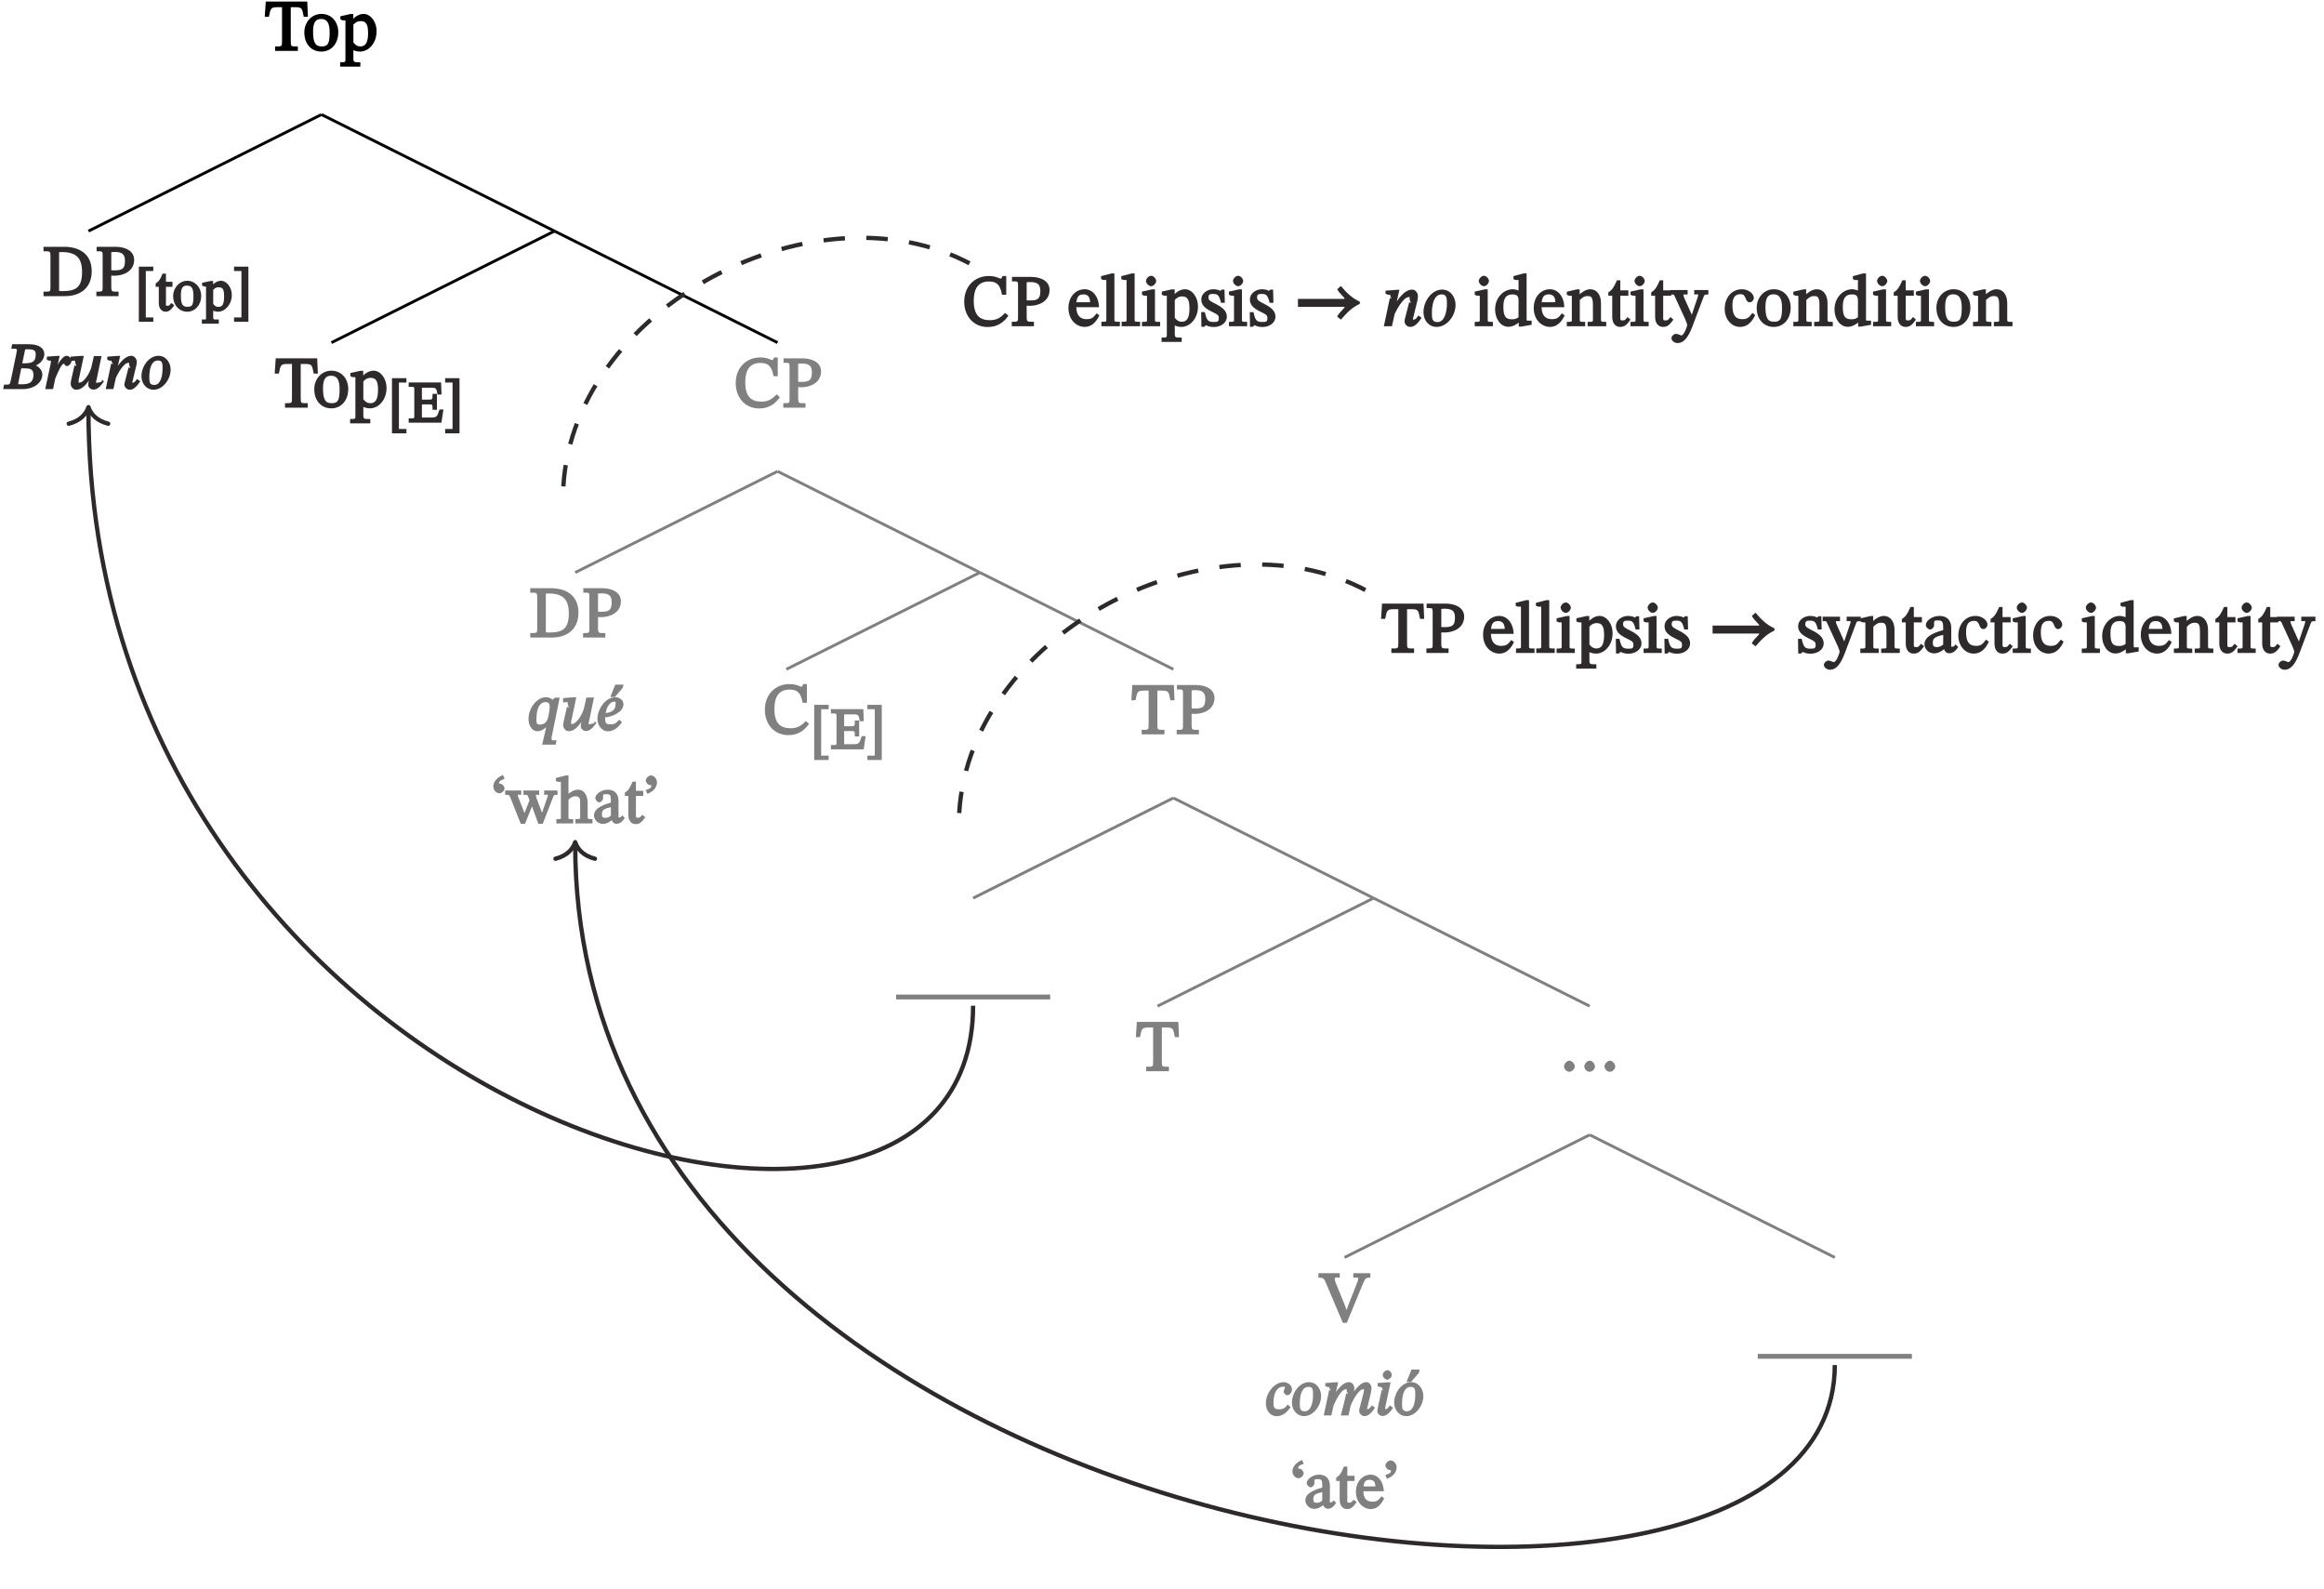 <?xml version="1.0" encoding="UTF-8"?>
<svg xmlns="http://www.w3.org/2000/svg" xmlns:xlink="http://www.w3.org/1999/xlink" width="323.895pt" height="221.39pt" viewBox="0 0 323.895 221.39" version="1.1">
<defs>
<g>
<symbol overflow="visible" id="glyph0-0">
<path style="stroke:none;" d="M 6.078 1.531 L 6.078 -8.156 L -0.047 -8.156 L -0.047 1.688 L 6.078 1.688 Z M 0.609 -7.312 L 5.266 -7.312 L 5.266 0.828 L 0.75 0.828 L 0.75 -7.312 Z M 3.328 -1.859 L 3.328 -2.016 C 3.328 -3.094 4.938 -3.875 4.938 -5.344 C 4.938 -6.375 3.922 -7 2.953 -7 C 1.938 -7 1.109 -6.266 1.109 -5.453 C 1.109 -4.984 1.453 -4.594 1.766 -4.594 C 2 -4.594 2.359 -4.891 2.359 -5.188 C 2.359 -5.578 2.141 -5.578 2.141 -5.906 C 2.141 -6.219 2.266 -6.297 2.859 -6.297 C 3.5 -6.297 3.75 -6.094 3.75 -5.312 C 3.75 -3.781 2.641 -3.406 2.641 -2.109 L 2.641 -1.688 L 3.328 -1.688 Z M 3 0.078 C 3.359 0.078 3.703 -0.312 3.703 -0.641 C 3.703 -0.953 3.359 -1.391 3.016 -1.391 C 2.641 -1.391 2.266 -0.953 2.266 -0.641 C 2.266 -0.312 2.609 0.078 3 0.078 Z M 3 0.078 "/>
</symbol>
<symbol overflow="visible" id="glyph0-1">
<path style="stroke:none;" d="M 4.594 -0.156 L 4.594 -0.625 C 3.594 -0.625 3.609 -0.562 3.609 -1.469 L 3.609 -6.094 L 4.094 -6.094 C 5.203 -6.094 5.172 -6 5.422 -4.75 L 6 -4.75 L 5.906 -6.875 L 0.125 -6.875 L -0.016 -4.75 L 0.562 -4.75 C 0.812 -6 0.812 -6.094 1.906 -6.094 L 2.391 -6.094 L 2.391 -1.469 C 2.391 -0.562 2.406 -0.625 1.422 -0.625 L 1.422 0 L 4.594 0 Z M 4.594 -0.156 "/>
</symbol>
<symbol overflow="visible" id="glyph0-2">
<path style="stroke:none;" d="M 2.578 0.094 C 3.875 0.094 4.922 -0.938 4.922 -2.609 C 4.922 -4.094 3.938 -5.156 2.578 -5.156 C 1.219 -5.156 0.188 -4.016 0.188 -2.578 C 0.188 -0.953 1.172 0.094 2.578 0.094 Z M 2.609 -0.625 C 1.75 -0.625 1.406 -1.109 1.406 -2.703 C 1.406 -3.984 1.781 -4.453 2.531 -4.453 C 3.422 -4.453 3.719 -3.781 3.719 -2.562 C 3.719 -0.938 3.422 -0.625 2.609 -0.625 Z M 2.609 -0.625 "/>
</symbol>
<symbol overflow="visible" id="glyph0-3">
<path style="stroke:none;" d="M 2.875 2.031 L 2.875 1.578 C 1.969 1.578 1.906 1.609 1.906 0.969 L 1.906 -0.172 L 1.781 -0.172 C 2 -0.031 2.438 0.094 2.828 0.094 C 4.016 0.094 5.141 -1.062 5.141 -2.766 C 5.141 -4.062 4.312 -5.156 3.328 -5.156 C 2.734 -5.156 2.156 -4.812 1.719 -4.297 L 1.891 -4.297 L 1.891 -5.141 L 1.5 -5.141 L 0.094 -4.828 L 0.094 -4.391 L 0.344 -4.281 C 0.344 -4.281 0.438 -4.25 0.562 -4.25 C 0.891 -4.25 0.797 -4.281 0.797 -3.906 L 0.797 1.031 C 0.797 1.578 0.844 1.578 0.062 1.578 L 0.062 2.188 L 2.875 2.188 Z M 2.875 -0.625 C 2.312 -0.625 2.062 -1.016 1.906 -1.172 L 1.906 -3.656 C 2.062 -3.844 2.391 -4.156 2.922 -4.156 C 3.656 -4.156 3.953 -3.734 3.953 -2.484 C 3.953 -1.094 3.562 -0.625 2.875 -0.625 Z M 2.875 -0.625 "/>
</symbol>
<symbol overflow="visible" id="glyph0-4">
<path style="stroke:none;" d="M 3.203 0 C 5.359 0 6.922 -1.172 6.922 -3.469 C 6.922 -5.906 5.156 -6.875 3.094 -6.875 L 0.203 -6.875 L 0.203 -6.25 C 1.094 -6.25 1.172 -6.297 1.172 -5.578 L 1.172 -1.391 C 1.172 -0.594 1.219 -0.625 0.203 -0.625 L 0.203 0 Z M 2.828 -0.703 C 2.625 -0.703 2.438 -0.719 2.375 -0.734 L 2.375 -6.125 C 2.438 -6.141 2.578 -6.141 2.734 -6.141 C 4.797 -6.141 5.578 -5.281 5.578 -3.375 C 5.578 -1.141 4.641 -0.703 2.828 -0.703 Z M 2.828 -0.703 "/>
</symbol>
<symbol overflow="visible" id="glyph0-5">
<path style="stroke:none;" d="M 3.391 -0.156 L 3.391 -0.625 C 2.438 -0.625 2.375 -0.562 2.375 -1.391 L 2.375 -2.859 C 2.359 -2.875 2.609 -2.844 2.812 -2.844 C 4.109 -2.844 5.562 -3.5 5.562 -5.047 C 5.562 -6.375 4.234 -6.875 2.953 -6.875 L 0.328 -6.875 L 0.328 -6.25 C 1.109 -6.25 1.172 -6.297 1.172 -5.719 L 1.172 -1.422 C 1.172 -0.594 1.219 -0.625 0.297 -0.625 L 0.297 0 L 3.391 0 Z M 2.781 -3.594 C 2.578 -3.594 2.359 -3.609 2.375 -3.609 L 2.375 -6.125 C 2.453 -6.141 2.641 -6.156 2.844 -6.156 C 3.922 -6.156 4.281 -5.812 4.281 -4.922 C 4.281 -3.766 3.859 -3.594 2.781 -3.594 Z M 2.781 -3.594 "/>
</symbol>
<symbol overflow="visible" id="glyph0-6">
<path style="stroke:none;" d="M 3.625 0.109 C 4.938 0.109 5.859 -0.516 6.5 -1.469 L 6.047 -1.859 C 5.391 -1.156 4.828 -0.844 3.922 -0.844 C 2.516 -0.844 1.672 -1.531 1.672 -3.531 C 1.672 -5.297 2.344 -6.234 3.781 -6.234 C 4.812 -6.234 5.359 -5.859 5.609 -4.391 L 6.203 -4.391 L 6.203 -7 L 5.688 -7 C 5.547 -6.75 5.594 -6.641 5.438 -6.641 C 5.188 -6.641 4.812 -7 3.766 -7 C 1.859 -7 0.344 -5.609 0.344 -3.422 C 0.344 -1.484 1.578 0.109 3.625 0.109 Z M 3.625 0.109 "/>
</symbol>
<symbol overflow="visible" id="glyph0-7">
<path style="stroke:none;" d="M 1.578 0.078 C 1.984 0.078 2.344 -0.344 2.344 -0.656 C 2.344 -1 1.984 -1.469 1.594 -1.469 C 1.219 -1.469 0.844 -1 0.844 -0.672 C 0.844 -0.328 1.188 0.078 1.578 0.078 Z M 4.406 0.078 C 4.812 0.078 5.156 -0.344 5.156 -0.656 C 5.156 -1 4.812 -1.469 4.422 -1.469 C 4.047 -1.469 3.672 -1 3.672 -0.672 C 3.672 -0.328 4 0.078 4.406 0.078 Z M 7.234 0.078 C 7.625 0.078 7.984 -0.344 7.984 -0.656 C 7.984 -1 7.625 -1.469 7.234 -1.469 C 6.875 -1.469 6.484 -1 6.484 -0.672 C 6.484 -0.328 6.828 0.078 7.234 0.078 Z M 7.234 0.078 "/>
</symbol>
<symbol overflow="visible" id="glyph0-8">
<path style="stroke:none;" d="M 3.766 -0.109 L 5.828 -5.109 C 6.297 -6.234 6.297 -6.25 6.984 -6.25 L 6.984 -6.875 L 4.609 -6.875 L 4.609 -6.25 C 5.219 -6.25 5.281 -6.344 5.281 -6.078 C 5.281 -5.891 5.219 -5.734 5.156 -5.578 L 3.906 -2.406 L 3.625 -1.578 L 3.734 -1.578 L 3.406 -2.469 L 2.203 -5.422 C 2.078 -5.719 2.031 -5.906 2.031 -6.031 C 2.031 -6.406 2.312 -6.25 2.719 -6.25 L 2.719 -6.875 L -0.25 -6.875 L -0.25 -6.25 C 0.438 -6.25 0.516 -6.172 0.797 -5.5 L 3.156 0.047 L 3.703 0.047 Z M 3.766 -0.109 "/>
</symbol>
<symbol overflow="visible" id="glyph0-9">
<path style="stroke:none;" d="M 2.469 0.094 C 3.484 0.094 4.109 -0.688 4.5 -1.516 L 4.109 -1.797 C 3.703 -1.281 3.516 -0.984 2.703 -0.984 C 1.891 -0.984 1.297 -1.453 1.281 -2.656 L 4.453 -2.656 C 4.391 -4.203 3.531 -5.156 2.438 -5.156 C 1.281 -5.156 0.188 -4.203 0.188 -2.531 C 0.188 -0.922 1.266 0.094 2.469 0.094 Z M 1.281 -3.188 C 1.359 -4.094 1.594 -4.438 2.297 -4.438 C 3 -4.438 3.188 -3.922 3.203 -3.344 L 1.312 -3.344 Z M 1.281 -3.188 "/>
</symbol>
<symbol overflow="visible" id="glyph0-10">
<path style="stroke:none;" d="M 2.734 -0.156 L 2.734 -0.625 C 1.875 -0.625 1.969 -0.594 1.969 -1.172 L 1.969 -7.359 L 1.578 -7.359 L 0.109 -6.984 L 0.109 -6.578 L 0.359 -6.469 C 0.359 -6.469 0.406 -6.438 0.578 -6.438 C 0.828 -6.438 0.844 -6.578 0.844 -6.172 L 0.844 -1.172 C 0.844 -0.609 0.953 -0.625 0.156 -0.625 L 0.156 0 L 2.734 0 Z M 2.734 -0.156 "/>
</symbol>
<symbol overflow="visible" id="glyph0-11">
<path style="stroke:none;" d="M 2.703 -0.156 L 2.703 -0.609 C 1.891 -0.609 1.984 -0.594 1.984 -1.172 L 1.984 -5.141 L 1.578 -5.141 L 0.172 -4.828 L 0.172 -4.391 L 0.422 -4.281 C 0.422 -4.281 0.438 -4.25 0.578 -4.25 C 0.875 -4.25 0.875 -4.375 0.875 -3.953 L 0.875 -1.172 C 0.875 -0.594 0.984 -0.609 0.172 -0.609 L 0.172 0 L 2.703 0 Z M 1.453 -5.578 C 1.797 -5.578 2.156 -6 2.156 -6.312 C 2.156 -6.609 1.797 -7.031 1.453 -7.031 C 1.094 -7.031 0.734 -6.609 0.734 -6.312 C 0.734 -6 1.109 -5.578 1.453 -5.578 Z M 1.453 -5.578 "/>
</symbol>
<symbol overflow="visible" id="glyph0-12">
<path style="stroke:none;" d="M 0.422 0.078 L 0.672 0.078 L 0.891 -0.156 L 0.859 -0.156 C 1.109 -0.047 1.422 0.109 2 0.109 C 2.891 0.109 3.812 -0.406 3.812 -1.344 C 3.812 -2.078 3.281 -2.578 2.375 -3.047 C 1.531 -3.484 1.25 -3.609 1.25 -4 C 1.25 -4.453 1.453 -4.5 1.906 -4.5 C 2.516 -4.5 2.734 -4.359 3 -3.266 L 3.531 -3.266 L 3.484 -5.109 L 3.078 -5.109 L 2.906 -4.906 L 2.969 -4.906 C 2.719 -5.031 2.422 -5.156 1.922 -5.156 C 1.062 -5.156 0.25 -4.562 0.25 -3.734 C 0.25 -3 0.703 -2.547 1.562 -2.109 C 2.641 -1.578 2.688 -1.547 2.688 -1.078 C 2.688 -0.609 2.469 -0.594 1.969 -0.594 C 1.234 -0.594 1 -0.766 0.75 -1.969 L 0.234 -1.969 L 0.266 0.078 Z M 0.422 0.078 "/>
</symbol>
<symbol overflow="visible" id="glyph0-13">
<path style="stroke:none;" d="M 2.031 0.078 C 2.688 0.078 3.297 -0.344 3.625 -0.641 L 3.469 -0.641 L 3.469 0.047 L 3.844 0.047 L 5.266 -0.203 L 5.266 -0.781 L 4.922 -0.781 C 4.547 -0.781 4.562 -0.703 4.562 -1.219 L 4.562 -7.359 L 4.141 -7.359 L 2.734 -6.984 L 2.734 -6.562 L 2.984 -6.453 C 2.984 -6.453 3.062 -6.438 3.156 -6.438 C 3.531 -6.438 3.438 -6.5 3.438 -6.062 L 3.438 -4.922 L 3.547 -4.922 C 3.344 -5.031 2.938 -5.156 2.625 -5.156 C 1.359 -5.156 0.172 -3.984 0.172 -2.344 C 0.172 -1.062 0.906 0.078 2.031 0.078 Z M 2.5 -0.969 C 1.656 -0.969 1.328 -1.359 1.328 -2.734 C 1.328 -3.984 1.766 -4.438 2.609 -4.438 C 3.219 -4.438 3.359 -4.203 3.438 -3.797 L 3.438 -1.25 C 3.125 -1.047 2.969 -0.969 2.5 -0.969 Z M 2.5 -0.969 "/>
</symbol>
<symbol overflow="visible" id="glyph0-14">
<path style="stroke:none;" d="M 5.672 -0.156 L 5.672 -0.609 C 4.859 -0.609 4.938 -0.609 4.938 -1.172 L 4.938 -3.219 C 4.938 -4.359 4.359 -5.156 3.453 -5.156 C 2.828 -5.156 2.281 -4.75 1.797 -4.328 L 1.953 -4.328 L 1.969 -5.141 L 1.594 -5.141 L 0.172 -4.812 L 0.172 -4.391 L 0.422 -4.281 C 0.422 -4.281 0.422 -4.25 0.594 -4.25 C 0.875 -4.25 0.875 -4.328 0.875 -3.969 L 0.875 -1.172 C 0.875 -0.609 0.984 -0.609 0.172 -0.609 L 0.172 0 L 2.734 0 L 2.734 -0.609 C 1.891 -0.609 1.984 -0.609 1.984 -1.172 L 1.984 -3.656 C 2.25 -3.891 2.516 -4.203 3.047 -4.203 C 3.5 -4.203 3.812 -4.172 3.812 -2.969 L 3.812 -1.172 C 3.812 -0.609 3.938 -0.609 3.078 -0.609 L 3.078 0 L 5.672 0 Z M 5.672 -0.156 "/>
</symbol>
<symbol overflow="visible" id="glyph0-15">
<path style="stroke:none;" d="M 2.812 -1.172 C 2.562 -0.891 2.547 -0.812 2.219 -0.812 C 1.828 -0.812 1.891 -0.891 1.891 -1.594 L 1.891 -4.25 L 3.016 -4.25 L 3.016 -5 L 1.891 -5 L 1.891 -6.406 L 1.422 -6.406 C 0.984 -5.391 0.734 -5.047 0.219 -4.719 L 0.219 -4.25 L 0.766 -4.25 L 0.766 -1.312 C 0.766 -0.422 1.203 0.094 1.875 0.094 C 2.516 0.094 2.828 -0.25 3.312 -0.922 L 2.906 -1.281 Z M 2.812 -1.172 "/>
</symbol>
<symbol overflow="visible" id="glyph0-16">
<path style="stroke:none;" d="M 0.766 2.344 C 1.609 2.344 2.234 1.578 2.812 0.062 L 4.359 -4.031 C 4.5 -4.422 4.516 -4.422 5.047 -4.422 L 5.047 -5.047 L 3.078 -5.047 L 3.078 -4.422 C 3.547 -4.422 3.625 -4.531 3.625 -4.344 C 3.625 -4.266 3.594 -4.156 3.578 -4.094 L 2.656 -1.359 L 2.797 -1.359 L 2.703 -1.688 L 1.719 -3.875 C 1.672 -4.016 1.578 -4.188 1.578 -4.312 C 1.578 -4.484 1.562 -4.422 2.156 -4.422 L 2.156 -5.047 L -0.266 -5.047 L -0.266 -4.422 C 0.234 -4.422 0.234 -4.453 0.328 -4.234 L 1.797 -1.031 C 1.906 -0.75 2.094 -0.344 2.094 -0.203 C 2.094 0.078 1.641 1.281 1.281 1.281 C 1.141 1.281 0.859 1.062 0.516 1.062 C 0.266 1.062 -0.094 1.359 -0.094 1.672 C -0.094 2.047 0.359 2.344 0.766 2.344 Z M 0.766 2.344 "/>
</symbol>
<symbol overflow="visible" id="glyph0-17">
<path style="stroke:none;" d="M 3.953 -1.75 C 3.516 -1.172 3.281 -0.984 2.625 -0.984 C 1.609 -0.984 1.25 -1.672 1.25 -2.875 C 1.25 -4.031 1.609 -4.469 2.406 -4.469 C 3.266 -4.469 2.938 -3.328 3.672 -3.328 C 3.953 -3.328 4.234 -3.656 4.234 -3.938 C 4.234 -4.516 3.516 -5.156 2.578 -5.156 C 1.141 -5.156 0.172 -3.984 0.172 -2.406 C 0.172 -1.031 1.078 0.094 2.328 0.094 C 3.391 0.094 4.016 -0.688 4.422 -1.562 L 4.031 -1.859 Z M 3.953 -1.75 "/>
</symbol>
<symbol overflow="visible" id="glyph0-18">
<path style="stroke:none;" d="M 1.562 0.062 C 2.203 0.062 2.656 -0.266 3.078 -0.625 L 2.938 -0.625 C 2.984 -0.344 3.234 0.047 3.672 0.047 C 4.172 0.047 4.516 -0.203 4.938 -0.812 L 4.578 -1.188 C 4.344 -0.922 4.312 -0.875 4.125 -0.875 C 3.922 -0.875 3.969 -0.781 3.969 -1.203 L 3.969 -3.453 C 3.969 -4.5 3.422 -5.156 2.328 -5.156 C 1.25 -5.156 0.422 -4.453 0.422 -3.891 C 0.422 -3.562 0.797 -3.266 1 -3.266 C 1.281 -3.266 1.578 -3.562 1.578 -3.875 C 1.578 -4.469 1.531 -4.531 2.109 -4.531 C 2.703 -4.531 2.844 -4.359 2.844 -3.484 L 2.844 -3.188 C 2.141 -2.953 0.234 -2.516 0.234 -1.203 C 0.234 -0.562 0.797 0.062 1.562 0.062 Z M 2.891 -1.203 C 2.547 -0.922 2.297 -0.812 1.969 -0.812 C 1.547 -0.812 1.391 -0.953 1.391 -1.453 C 1.391 -2.219 2.094 -2.328 2.844 -2.516 L 2.844 -1.172 Z M 2.891 -1.203 "/>
</symbol>
<symbol overflow="visible" id="glyph1-0">
<path style="stroke:none;" d="M 4.906 1.156 L 4.906 -6.625 L -0.094 -6.625 L -0.094 1.344 L 4.906 1.344 Z M 0.484 -5.844 L 4.156 -5.844 L 4.156 0.562 L 0.656 0.562 L 0.656 -5.844 Z M 2.719 -1.531 L 2.719 -1.672 C 2.719 -2.531 4 -3.156 4 -4.328 C 4 -5.156 3.141 -5.703 2.359 -5.703 C 1.547 -5.703 0.828 -5.062 0.828 -4.422 C 0.828 -4.047 1.156 -3.672 1.406 -3.672 C 1.609 -3.672 1.938 -3.953 1.938 -4.203 C 1.938 -4.516 1.766 -4.516 1.766 -4.781 C 1.766 -5.031 1.812 -5.031 2.281 -5.031 C 2.797 -5.031 2.938 -4.938 2.938 -4.297 C 2.938 -3.078 2.062 -2.781 2.062 -1.75 L 2.062 -1.359 L 2.719 -1.359 Z M 2.406 0.062 C 2.688 0.062 3.016 -0.312 3.016 -0.562 C 3.016 -0.812 2.688 -1.219 2.406 -1.219 C 2.109 -1.219 1.766 -0.828 1.766 -0.562 C 1.766 -0.297 2.094 0.062 2.406 0.062 Z M 2.406 0.062 "/>
</symbol>
<symbol overflow="visible" id="glyph1-1">
<path style="stroke:none;" d="M 2.562 1.297 L 2.562 0.875 L 1.516 0.875 L 1.516 -5.594 L 2.562 -5.594 L 2.562 -6.203 L 0.547 -6.203 L 0.547 1.484 L 2.562 1.484 Z M 2.562 1.297 "/>
</symbol>
<symbol overflow="visible" id="glyph1-2">
<path style="stroke:none;" d="M 2.219 -1.031 C 2.016 -0.812 2.031 -0.75 1.781 -0.75 C 1.469 -0.75 1.562 -0.766 1.562 -1.328 L 1.562 -3.391 L 2.469 -3.391 L 2.469 -4.094 L 1.562 -4.094 L 1.562 -5.234 L 1.094 -5.234 C 0.734 -4.359 0.547 -4.125 0.125 -3.859 L 0.125 -3.391 L 0.562 -3.391 L 0.562 -1.109 C 0.562 -0.391 0.969 0.078 1.5 0.078 C 2.016 0.078 2.281 -0.219 2.719 -0.812 L 2.312 -1.141 Z M 2.219 -1.031 "/>
</symbol>
<symbol overflow="visible" id="glyph1-3">
<path style="stroke:none;" d="M 2.062 0.078 C 3.094 0.078 4 -0.812 4 -2.141 C 4 -3.328 3.141 -4.234 2.062 -4.234 C 0.984 -4.234 0.094 -3.266 0.094 -2.109 C 0.094 -0.828 0.938 0.078 2.062 0.078 Z M 2.094 -0.609 C 1.406 -0.594 1.172 -0.953 1.172 -2.219 C 1.172 -3.234 1.422 -3.562 2.031 -3.562 C 2.734 -3.562 2.922 -3.078 2.922 -2.109 C 2.922 -0.812 2.734 -0.609 2.094 -0.609 Z M 2.094 -0.609 "/>
</symbol>
<symbol overflow="visible" id="glyph1-4">
<path style="stroke:none;" d="M 2.359 1.562 L 2.359 1.156 C 1.562 1.156 1.578 1.234 1.578 0.719 L 1.578 -0.141 L 1.406 -0.141 C 1.562 -0.047 1.953 0.078 2.25 0.078 C 3.219 0.078 4.172 -0.906 4.172 -2.266 C 4.172 -3.312 3.453 -4.234 2.656 -4.234 C 2.188 -4.234 1.688 -3.922 1.359 -3.531 L 1.562 -3.531 L 1.562 -4.203 L 1.203 -4.203 L 0.031 -3.953 L 0.031 -3.562 L 0.312 -3.438 C 0.312 -3.438 0.344 -3.406 0.453 -3.406 C 0.719 -3.406 0.578 -3.484 0.578 -3.172 L 0.578 0.766 C 0.578 1.219 0.672 1.156 0 1.156 L 0 1.75 L 2.359 1.75 Z M 2.297 -0.594 C 1.844 -0.594 1.688 -0.906 1.578 -1.016 L 1.578 -2.953 C 1.688 -3.094 1.906 -3.328 2.328 -3.328 C 2.922 -3.328 3.094 -3.047 3.094 -2.047 C 3.094 -0.938 2.859 -0.594 2.297 -0.594 Z M 2.297 -0.594 "/>
</symbol>
<symbol overflow="visible" id="glyph1-5">
<path style="stroke:none;" d="M 2.203 1.297 L 2.203 -6.203 L 0.203 -6.203 L 0.203 -5.594 L 1.234 -5.594 L 1.234 0.875 L 0.203 0.875 L 0.203 1.484 L 2.203 1.484 Z M 2.203 1.297 "/>
</symbol>
<symbol overflow="visible" id="glyph1-6">
<path style="stroke:none;" d="M 4.703 -0.188 L 4.953 -1.844 L 4.406 -1.844 C 4.031 -0.719 4.062 -0.703 2.828 -0.719 L 1.953 -0.719 L 1.953 -2.547 L 2.719 -2.547 C 3.453 -2.547 3.438 -2.641 3.438 -1.797 L 4.047 -1.797 L 4.047 -4.016 L 3.438 -4.016 C 3.438 -3.188 3.453 -3.219 2.719 -3.219 L 1.953 -3.219 L 1.953 -4.875 L 2.969 -4.875 C 3.938 -4.875 3.969 -4.906 4.125 -3.922 L 4.688 -3.922 L 4.625 -5.609 L 0.109 -5.609 L 0.109 -5 C 0.938 -5 0.891 -5.047 0.891 -4.453 L 0.891 -1.125 C 0.891 -0.5 0.938 -0.609 0.109 -0.609 L 0.109 0 L 4.672 0 Z M 4.703 -0.188 "/>
</symbol>
<symbol overflow="visible" id="glyph2-0">
<path style="stroke:none;" d="M 5.484 1.344 L 5.484 -7.391 L -0.078 -7.391 L -0.078 1.516 L 5.484 1.516 Z M 0.547 -6.578 L 4.703 -6.578 L 4.703 0.688 L 0.703 0.688 L 0.703 -6.578 Z M 3.016 -1.688 L 3.016 -1.844 C 3.016 -2.812 4.469 -3.516 4.469 -4.828 C 4.469 -5.766 3.531 -6.344 2.656 -6.344 C 1.75 -6.344 0.969 -5.656 0.969 -4.938 C 0.969 -4.516 1.297 -4.141 1.594 -4.141 C 1.797 -4.141 2.141 -4.422 2.141 -4.703 C 2.141 -5.047 1.953 -5.047 1.953 -5.344 C 1.953 -5.625 2.047 -5.656 2.578 -5.656 C 3.141 -5.656 3.344 -5.516 3.344 -4.812 C 3.344 -3.422 2.344 -3.094 2.344 -1.922 L 2.344 -1.531 L 3.016 -1.531 Z M 2.703 0.078 C 3.016 0.078 3.359 -0.312 3.359 -0.594 C 3.359 -0.875 3.016 -1.312 2.703 -1.312 C 2.375 -1.312 2.016 -0.891 2.016 -0.594 C 2.016 -0.312 2.344 0.078 2.703 0.078 Z M 2.703 0.078 "/>
</symbol>
<symbol overflow="visible" id="glyph2-1">
<path style="stroke:none;" d="M 2.469 0 C 3.875 0 5.141 -0.828 5.141 -2.031 C 5.141 -2.781 4.406 -3.344 3.859 -3.422 L 3.859 -3.172 C 4.562 -3.328 5.422 -3.938 5.422 -4.906 C 5.422 -5.547 4.844 -6.25 3.328 -6.25 L 0.938 -6.25 L 0.812 -5.625 C 1.672 -5.625 1.672 -5.688 1.531 -4.984 L 0.766 -1.297 C 0.609 -0.547 0.625 -0.625 -0.188 -0.625 L -0.312 0 Z M 2.125 -0.672 C 1.906 -0.672 1.781 -0.688 1.766 -0.688 L 2.203 -2.891 L 2.625 -2.891 C 3.375 -2.891 3.906 -2.828 3.906 -2 C 3.906 -0.672 2.938 -0.672 2.125 -0.672 Z M 2.312 -3.422 L 2.75 -5.531 C 2.812 -5.547 2.891 -5.547 3.078 -5.547 C 4.078 -5.547 4.219 -5.328 4.219 -4.844 C 4.219 -3.953 3.922 -3.594 2.688 -3.594 L 2.344 -3.594 Z M 2.312 -3.422 "/>
</symbol>
<symbol overflow="visible" id="glyph2-2">
<path style="stroke:none;" d="M 1.359 -0.172 L 1.625 -1.453 C 1.984 -2.312 2.484 -3.547 2.859 -3.547 C 2.875 -3.547 2.969 -3.203 3.25 -3.203 C 3.484 -3.203 3.891 -3.547 3.891 -3.953 C 3.891 -4.297 3.516 -4.641 3.234 -4.641 C 2.516 -4.641 1.797 -3.094 1.609 -2.672 L 1.797 -2.672 L 2.25 -4.625 L 1.859 -4.625 L 0.453 -4.516 L 0.453 -4.094 L 0.719 -3.969 C 0.719 -3.969 0.797 -3.953 0.891 -3.953 C 1.141 -3.953 1.016 -4.016 1.016 -3.844 C 1.016 -3.688 0.984 -3.453 0.938 -3.297 L 0.234 0 L 1.312 0 Z M 1.359 -0.172 "/>
</symbol>
<symbol overflow="visible" id="glyph2-3">
<path style="stroke:none;" d="M 1.109 0.094 C 2.156 0.094 2.891 -1.188 3.234 -1.766 L 3.016 -1.766 C 2.922 -1.359 2.797 -1 2.797 -0.578 C 2.797 -0.172 3.25 0.078 3.484 0.078 C 4.031 0.078 4.469 -0.328 4.984 -1.078 L 4.688 -1.297 L 4.688 -1.047 C 4.688 -1.047 4.25 -0.875 3.922 -0.875 C 3.781 -0.875 3.891 -0.781 3.891 -0.859 C 3.891 -0.984 3.891 -1.109 3.891 -1.109 L 3.938 -1.234 L 4.641 -4.594 L 3.578 -4.594 L 3.25 -3.141 C 3.062 -2.328 2.234 -0.906 1.562 -0.906 C 1.375 -0.906 1.453 -0.875 1.453 -1.094 C 1.453 -1.25 1.469 -1.406 1.469 -1.406 L 1.516 -1.531 L 2.172 -4.625 L 1.703 -4.625 L 0.328 -4.516 L 0.328 -3.906 C 0.594 -3.938 0.672 -3.953 0.797 -3.953 C 0.953 -3.953 0.953 -4.062 0.953 -3.875 C 0.953 -3.703 1.141 -3.188 1.141 -3.188 L 0.875 -3.312 L 0.438 -1.375 C 0.406 -1.25 0.344 -0.953 0.344 -0.719 C 0.344 -0.391 0.641 0.094 1.109 0.094 Z M 1.109 0.094 "/>
</symbol>
<symbol overflow="visible" id="glyph2-4">
<path style="stroke:none;" d="M 3.594 0.094 C 4.219 0.094 4.688 -0.578 5.047 -1.078 L 4.594 -1.406 C 4.375 -1.125 4.281 -0.891 3.969 -0.891 C 3.844 -0.891 3.953 -0.781 3.953 -0.875 C 3.953 -0.984 3.922 -0.969 3.922 -0.969 L 3.969 -1.094 L 4.469 -3.172 C 4.5 -3.297 4.562 -3.531 4.562 -3.828 C 4.562 -4.156 4.266 -4.641 3.828 -4.641 C 2.797 -4.641 1.922 -3.297 1.594 -2.672 L 1.797 -2.672 L 2.25 -4.625 L 1.859 -4.625 L 0.453 -4.516 L 0.453 -4.094 L 0.719 -3.969 C 0.719 -3.969 0.797 -3.953 0.906 -3.953 C 1.109 -3.953 1.047 -4.031 1.047 -3.875 C 1.047 -3.734 1.281 -3.453 1.281 -3.453 L 1 -3.578 L 0.234 0 L 1.297 0 L 1.656 -1.594 C 1.938 -2.203 2.75 -3.656 3.375 -3.656 C 3.578 -3.656 3.484 -3.672 3.484 -3.469 C 3.484 -3.281 3.688 -2.906 3.688 -2.906 L 3.422 -3.031 L 2.891 -0.953 C 2.875 -0.922 2.828 -0.75 2.828 -0.609 C 2.828 -0.344 3.141 0.094 3.594 0.094 Z M 3.594 0.094 "/>
</symbol>
<symbol overflow="visible" id="glyph2-5">
<path style="stroke:none;" d="M 1.844 0.094 C 3.094 0.094 4.219 -1.297 4.219 -2.719 C 4.219 -3.656 3.594 -4.641 2.516 -4.641 C 1.25 -4.641 0.156 -3.219 0.156 -1.781 C 0.156 -0.766 0.859 0.094 1.844 0.094 Z M 1.938 -0.578 C 1.266 -0.578 1.25 -1.016 1.25 -1.688 C 1.25 -2.797 1.531 -3.984 2.453 -3.984 C 3.094 -3.984 3.094 -3.562 3.094 -2.828 C 3.094 -1.766 2.797 -0.578 1.938 -0.578 Z M 1.938 -0.578 "/>
</symbol>
<symbol overflow="visible" id="glyph2-6">
<path style="stroke:none;" d="M 3.984 1.797 L 4.062 1.375 C 3.344 1.375 3.375 1.406 3.375 1.078 C 3.375 0.938 3.359 0.938 3.359 0.938 L 3.406 0.812 L 4.5 -4.578 L 3.828 -4.578 L 3.484 -4.25 L 3.562 -4.25 C 3.453 -4.391 3.047 -4.641 2.578 -4.641 C 1.406 -4.641 0.156 -3.234 0.156 -1.594 C 0.156 -0.703 0.656 0.109 1.406 0.109 C 1.656 0.109 2.312 -0.016 2.891 -0.766 L 2.688 -0.766 L 2.062 1.969 L 3.953 1.969 Z M 1.75 -0.828 C 1.234 -0.828 1.266 -1.078 1.266 -1.672 C 1.266 -2.969 1.688 -3.953 2.516 -3.953 C 2.969 -3.953 3.109 -3.766 3.109 -3.281 C 3.109 -2.953 2.984 -2.172 2.859 -1.719 C 2.688 -1.109 2.281 -0.828 1.75 -0.828 Z M 1.75 -0.828 "/>
</symbol>
<symbol overflow="visible" id="glyph2-7">
<path style="stroke:none;" d="M 1.609 0.109 C 2.172 0.109 2.906 -0.203 3.547 -1.172 L 3.141 -1.5 C 2.703 -0.953 2.406 -0.859 1.969 -0.859 C 1.359 -0.859 1.188 -0.953 1.188 -1.859 C 1.188 -1.906 1.188 -1.953 1.188 -1.828 C 2.094 -1.891 3.75 -2.531 3.75 -3.656 C 3.75 -4.359 3.016 -4.641 2.641 -4.641 C 1.188 -4.641 0.125 -2.922 0.125 -1.625 C 0.125 -0.844 0.625 0.109 1.609 0.109 Z M 1.234 -2.25 C 1.359 -3.109 1.781 -4.016 2.453 -4.016 C 2.719 -4.016 2.656 -4.016 2.656 -3.688 C 2.656 -2.844 2.078 -2.5 1.266 -2.438 Z M 2.594 -4.719 L 3.672 -5.969 L 3.75 -6.391 L 2.609 -6.391 L 1.922 -4.672 L 2.562 -4.672 Z M 2.594 -4.719 "/>
</symbol>
<symbol overflow="visible" id="glyph2-8">
<path style="stroke:none;" d="M 1.641 0.109 C 2.453 0.109 3.125 -0.453 3.578 -1.172 L 3.188 -1.516 C 2.828 -1.062 2.594 -0.859 2.016 -0.859 C 1.344 -0.859 1.203 -1.016 1.203 -1.812 C 1.203 -2.859 1.578 -4 2.531 -4 C 2.812 -4 2.797 -4.062 2.797 -3.922 C 2.797 -3.781 2.625 -3.531 2.625 -3.297 C 2.625 -3.109 2.922 -2.812 3.125 -2.812 C 3.469 -2.812 3.781 -3.281 3.781 -3.625 C 3.781 -4.219 3.172 -4.641 2.625 -4.641 C 1.359 -4.641 0.141 -3.188 0.141 -1.672 C 0.141 -0.688 0.766 0.109 1.641 0.109 Z M 1.641 0.109 "/>
</symbol>
<symbol overflow="visible" id="glyph2-9">
<path style="stroke:none;" d="M 5.922 0.094 C 6.562 0.094 7.031 -0.578 7.375 -1.078 L 6.953 -1.406 C 6.719 -1.125 6.625 -0.891 6.312 -0.891 C 6.188 -0.891 6.281 -0.781 6.281 -0.875 C 6.281 -0.984 6.266 -0.969 6.266 -0.969 L 6.312 -1.094 L 6.812 -3.172 C 6.828 -3.297 6.891 -3.594 6.891 -3.828 C 6.891 -4.156 6.625 -4.641 6.188 -4.641 C 5.25 -4.641 4.391 -3.312 4.047 -2.672 L 4.281 -2.672 L 4.406 -3.172 C 4.422 -3.203 4.5 -3.562 4.5 -3.828 C 4.5 -4.156 4.219 -4.641 3.781 -4.641 C 2.797 -4.641 1.922 -3.328 1.594 -2.672 L 1.797 -2.672 L 2.25 -4.625 L 1.844 -4.625 L 0.453 -4.516 L 0.453 -4.094 L 0.719 -3.969 C 0.719 -3.969 0.781 -3.953 0.891 -3.953 C 1.109 -3.953 1.016 -4.031 1.016 -3.875 C 1.016 -3.734 1.266 -3.453 1.266 -3.453 L 1 -3.578 L 0.234 0 L 1.297 0 L 1.609 -1.406 C 2.047 -2.406 2.75 -3.656 3.328 -3.656 C 3.531 -3.656 3.422 -3.672 3.422 -3.469 C 3.422 -3.312 3.656 -2.969 3.656 -2.969 L 3.375 -3.094 C 3.172 -2.094 2.922 -1.125 2.609 0 L 3.688 0 L 3.969 -1.297 C 4.219 -2.062 5.141 -3.656 5.719 -3.656 C 5.922 -3.656 5.828 -3.672 5.828 -3.469 C 5.828 -3.281 5.734 -2.938 5.672 -2.703 L 5.219 -0.953 C 5.203 -0.922 5.172 -0.75 5.172 -0.609 C 5.172 -0.344 5.469 0.094 5.922 0.094 Z M 5.922 0.094 "/>
</symbol>
<symbol overflow="visible" id="glyph2-10">
<path style="stroke:none;" d="M 1.031 0.078 C 1.625 0.078 2.078 -0.469 2.516 -1.062 L 2.078 -1.391 C 1.844 -1.125 1.719 -0.875 1.406 -0.875 C 1.297 -0.875 1.406 -0.75 1.406 -0.875 C 1.406 -1 1.406 -1.125 1.406 -1.125 L 1.438 -1.25 L 2.156 -4.625 L 1.766 -4.625 L 0.344 -4.516 L 0.344 -4.094 L 0.625 -3.969 C 0.625 -3.969 0.656 -3.953 0.812 -3.953 C 1.062 -3.953 0.938 -3.969 0.938 -3.859 C 0.938 -3.703 1.188 -3.453 1.188 -3.453 L 0.922 -3.578 L 0.453 -1.438 C 0.344 -0.922 0.312 -0.719 0.312 -0.562 C 0.312 -0.25 0.672 0.078 1.031 0.078 Z M 1.688 -4.984 C 1.953 -4.984 2.328 -5.344 2.328 -5.641 C 2.328 -5.938 2.016 -6.312 1.719 -6.312 C 1.422 -6.312 1.062 -5.953 1.062 -5.641 C 1.062 -5.328 1.422 -4.984 1.688 -4.984 Z M 1.688 -4.984 "/>
</symbol>
<symbol overflow="visible" id="glyph2-11">
<path style="stroke:none;" d="M 1.844 0.094 C 3.094 0.094 4.219 -1.297 4.219 -2.719 C 4.219 -3.656 3.594 -4.641 2.516 -4.641 C 1.25 -4.641 0.156 -3.219 0.156 -1.781 C 0.156 -0.766 0.859 0.094 1.844 0.094 Z M 1.938 -0.578 C 1.266 -0.578 1.25 -1.016 1.25 -1.688 C 1.25 -2.797 1.531 -3.984 2.453 -3.984 C 3.094 -3.984 3.094 -3.562 3.094 -2.828 C 3.094 -1.766 2.797 -0.578 1.938 -0.578 Z M 2.547 -4.719 L 3.625 -5.969 L 3.688 -6.391 L 2.562 -6.391 L 1.875 -4.672 L 2.5 -4.672 Z M 2.547 -4.719 "/>
</symbol>
<symbol overflow="visible" id="glyph3-0">
<path style="stroke:none;" d="M 5.484 1.344 L 5.484 -7.391 L -0.078 -7.391 L -0.078 1.516 L 5.484 1.516 Z M 0.547 -6.578 L 4.703 -6.578 L 4.703 0.688 L 0.703 0.688 L 0.703 -6.578 Z M 3.016 -1.688 L 3.016 -1.844 C 3.016 -2.812 4.469 -3.516 4.469 -4.828 C 4.469 -5.766 3.531 -6.344 2.656 -6.344 C 1.75 -6.344 0.969 -5.656 0.969 -4.938 C 0.969 -4.516 1.297 -4.141 1.594 -4.141 C 1.797 -4.141 2.141 -4.422 2.141 -4.703 C 2.141 -5.047 1.953 -5.047 1.953 -5.344 C 1.953 -5.625 2.047 -5.656 2.578 -5.656 C 3.141 -5.656 3.344 -5.516 3.344 -4.812 C 3.344 -3.422 2.344 -3.094 2.344 -1.922 L 2.344 -1.531 L 3.016 -1.531 Z M 2.703 0.078 C 3.016 0.078 3.359 -0.312 3.359 -0.594 C 3.359 -0.875 3.016 -1.312 2.703 -1.312 C 2.375 -1.312 2.016 -0.891 2.016 -0.594 C 2.016 -0.312 2.344 0.078 2.703 0.078 Z M 2.703 0.078 "/>
</symbol>
<symbol overflow="visible" id="glyph3-1">
<path style="stroke:none;" d="M 1.203 -4.203 C 1.562 -4.203 1.922 -4.594 1.922 -4.891 C 1.922 -5.141 1.625 -5.547 1.281 -5.547 C 1.172 -5.547 1.109 -5.531 1.156 -5.562 C 1.156 -5.984 1.438 -6.016 1.938 -6.219 L 1.688 -6.75 C 1.297 -6.594 0.359 -6.078 0.359 -5.141 C 0.359 -4.656 0.75 -4.203 1.203 -4.203 Z M 1.203 -4.203 "/>
</symbol>
<symbol overflow="visible" id="glyph3-2">
<path style="stroke:none;" d="M 4.984 -0.109 L 6.328 -3.562 C 6.5 -4.031 6.484 -3.984 6.984 -3.984 L 6.984 -4.594 L 5.125 -4.594 L 5.125 -3.984 C 5.609 -3.984 5.625 -4.094 5.625 -3.922 C 5.625 -3.781 5.578 -3.656 5.562 -3.609 L 4.859 -1.594 L 4.75 -1.25 L 4.891 -1.25 L 4.781 -1.594 L 4.047 -3.562 C 4.016 -3.688 3.969 -3.828 3.969 -3.922 C 3.969 -4.078 3.922 -3.984 4.422 -3.984 L 4.422 -4.594 L 2.234 -4.594 L 2.234 -3.984 C 2.797 -3.984 2.766 -4.078 2.984 -3.5 L 3.078 -3.234 L 2.438 -1.594 L 2.312 -1.25 L 2.438 -1.25 L 2.328 -1.594 L 1.547 -3.578 C 1.5 -3.719 1.453 -3.812 1.453 -3.922 C 1.453 -4.078 1.422 -3.984 1.922 -3.984 L 1.922 -4.594 L -0.312 -4.594 L -0.312 -3.984 C 0.234 -3.984 0.219 -4.047 0.453 -3.5 L 1.859 0.047 L 2.453 0.047 L 3.5 -2.562 L 3.359 -2.562 L 4.312 0.047 L 4.922 0.047 Z M 4.984 -0.109 "/>
</symbol>
<symbol overflow="visible" id="glyph3-3">
<path style="stroke:none;" d="M 5.141 -0.172 L 5.141 -0.609 C 4.422 -0.609 4.469 -0.594 4.469 -1.078 L 4.469 -2.859 C 4.469 -3.594 4.156 -4.703 3.125 -4.703 C 2.641 -4.703 2.109 -4.438 1.609 -3.969 L 1.797 -3.969 L 1.797 -6.688 L 1.406 -6.688 L 0.031 -6.328 L 0.031 -5.938 L 0.312 -5.812 C 0.312 -5.812 0.312 -5.781 0.453 -5.781 C 0.703 -5.781 0.734 -5.906 0.734 -5.594 L 0.734 -1 C 0.734 -0.5 0.734 -0.609 0.109 -0.609 L 0.109 0 L 2.453 0 L 2.453 -0.609 C 1.688 -0.609 1.797 -0.578 1.797 -1.047 L 1.797 -3.312 C 2.188 -3.672 2.406 -3.781 2.75 -3.781 C 3.484 -3.781 3.422 -3.328 3.422 -2.594 L 3.422 -1.047 C 3.422 -0.609 3.547 -0.609 2.766 -0.609 L 2.766 0 L 5.141 0 Z M 5.141 -0.172 "/>
</symbol>
<symbol overflow="visible" id="glyph3-4">
<path style="stroke:none;" d="M 1.406 0.062 C 1.984 0.062 2.406 -0.234 2.766 -0.562 L 2.625 -0.562 C 2.656 -0.328 2.906 0.047 3.297 0.047 C 3.766 0.047 4.078 -0.188 4.469 -0.766 L 4.125 -1.125 C 3.891 -0.875 3.891 -0.844 3.719 -0.844 C 3.531 -0.844 3.594 -0.734 3.594 -1.109 L 3.594 -3.141 C 3.594 -4.078 3.078 -4.703 2.094 -4.703 C 1.125 -4.703 0.359 -4.031 0.359 -3.531 C 0.359 -3.234 0.719 -2.938 0.891 -2.938 C 1.141 -2.938 1.438 -3.234 1.438 -3.516 C 1.438 -4.047 1.375 -4.078 1.891 -4.078 C 2.438 -4.078 2.531 -3.953 2.531 -3.172 L 2.531 -2.906 C 1.922 -2.703 0.172 -2.297 0.172 -1.109 C 0.172 -0.531 0.719 0.062 1.406 0.062 Z M 2.578 -1.125 C 2.281 -0.875 2.078 -0.781 1.781 -0.781 C 1.391 -0.781 1.281 -0.875 1.281 -1.328 C 1.281 -2.031 1.891 -2.094 2.531 -2.266 L 2.531 -1.078 Z M 2.578 -1.125 "/>
</symbol>
<symbol overflow="visible" id="glyph3-5">
<path style="stroke:none;" d="M 2.516 -1.109 C 2.281 -0.859 2.281 -0.797 2 -0.797 C 1.656 -0.797 1.719 -0.828 1.719 -1.469 L 1.719 -3.828 L 2.734 -3.828 L 2.734 -4.547 L 1.719 -4.547 L 1.719 -5.828 L 1.25 -5.828 C 0.859 -4.875 0.641 -4.578 0.172 -4.297 L 0.172 -3.828 L 0.656 -3.828 L 0.656 -1.203 C 0.656 -0.406 1.078 0.094 1.688 0.094 C 2.266 0.094 2.562 -0.219 3.016 -0.875 L 2.609 -1.203 Z M 2.516 -1.109 "/>
</symbol>
<symbol overflow="visible" id="glyph3-6">
<path style="stroke:none;" d="M 0.562 -4.156 C 0.938 -4.312 1.828 -4.766 1.828 -5.734 C 1.828 -6.203 1.438 -6.688 0.984 -6.688 C 0.625 -6.688 0.266 -6.266 0.266 -5.969 C 0.266 -5.719 0.578 -5.328 0.922 -5.328 C 1.016 -5.328 1.094 -5.344 1.047 -5.312 C 1.047 -4.891 0.797 -4.859 0.25 -4.641 L 0.5 -4.125 Z M 0.562 -4.156 "/>
</symbol>
<symbol overflow="visible" id="glyph3-7">
<path style="stroke:none;" d="M 2.219 0.094 C 3.141 0.094 3.719 -0.641 4.078 -1.406 L 3.688 -1.688 C 3.312 -1.203 3.156 -0.938 2.438 -0.938 C 1.688 -0.938 1.188 -1.344 1.172 -2.391 L 4.031 -2.391 C 3.969 -3.812 3.172 -4.703 2.203 -4.703 C 1.141 -4.703 0.141 -3.797 0.141 -2.312 C 0.141 -0.859 1.141 0.094 2.219 0.094 Z M 1.188 -2.891 C 1.25 -3.703 1.438 -3.984 2.062 -3.984 C 2.703 -3.984 2.828 -3.547 2.859 -3.062 L 1.203 -3.062 Z M 1.188 -2.891 "/>
</symbol>
<symbol overflow="visible" id="glyph4-0">
<path style="stroke:none;" d="M 6.078 1.531 L 6.078 -8.156 L -0.062 -8.156 L -0.062 1.688 L 6.078 1.688 Z M 5.406 0.828 L 0.75 0.828 L 0.75 -7.312 L 5.25 -7.312 L 5.25 0.828 Z M 3.344 -1.859 L 3.344 -2.016 C 3.344 -3.094 4.938 -3.875 4.938 -5.344 C 4.938 -6.375 3.922 -7 2.953 -7 C 1.938 -7 1.094 -6.266 1.094 -5.453 C 1.094 -4.984 1.453 -4.594 1.766 -4.594 C 2 -4.594 2.359 -4.891 2.359 -5.188 C 2.359 -5.578 2.156 -5.578 2.156 -5.906 C 2.156 -6.219 2.266 -6.297 2.859 -6.297 C 3.5 -6.297 3.734 -6.094 3.734 -5.312 C 3.734 -3.781 2.625 -3.406 2.625 -2.109 L 2.625 -1.688 L 3.344 -1.688 Z M 3.719 -0.641 C 3.719 -0.953 3.359 -1.391 3.016 -1.391 C 2.641 -1.391 2.266 -0.953 2.266 -0.641 C 2.266 -0.312 2.609 0.078 3 0.078 C 3.359 0.078 3.719 -0.312 3.719 -0.641 Z M 3.719 -0.641 "/>
</symbol>
<symbol overflow="visible" id="glyph4-1">
<path style="stroke:none;" d="M 6.203 -1.281 L 6.656 -0.922 C 7.453 -1.828 8.141 -2.578 9.297 -3.125 L 9.297 -3.422 C 8.141 -3.953 7.438 -4.688 6.656 -5.609 L 6.141 -5.156 C 6.375 -4.703 6.766 -4.375 7 -4.094 C 7.125 -3.953 7.156 -3.953 7.156 -3.859 C 7.156 -3.766 7.25 -3.812 7.078 -3.812 L 0.672 -3.812 L 0.672 -2.703 L 7.062 -2.703 C 7.25 -2.703 7.156 -2.766 7.156 -2.656 C 7.156 -2.578 7.141 -2.578 7.031 -2.469 C 6.812 -2.188 6.375 -1.828 6.125 -1.359 Z M 6.203 -1.281 "/>
</symbol>
<symbol overflow="visible" id="glyph5-0">
<path style="stroke:none;" d="M 6.078 1.531 L 6.078 -8.156 L -0.047 -8.156 L -0.047 1.688 L 6.078 1.688 Z M 0.609 -7.312 L 5.266 -7.312 L 5.266 0.828 L 0.75 0.828 L 0.75 -7.312 Z M 3.344 -1.859 L 3.344 -2.016 C 3.344 -3.094 4.938 -3.875 4.938 -5.344 C 4.938 -6.375 3.922 -7 2.953 -7 C 1.938 -7 1.109 -6.266 1.109 -5.453 C 1.109 -4.984 1.453 -4.594 1.766 -4.594 C 2 -4.594 2.359 -4.891 2.359 -5.188 C 2.359 -5.578 2.156 -5.578 2.156 -5.906 C 2.156 -6.219 2.266 -6.297 2.859 -6.297 C 3.5 -6.297 3.75 -6.094 3.75 -5.312 C 3.75 -3.781 2.641 -3.406 2.641 -2.109 L 2.641 -1.688 L 3.344 -1.688 Z M 3 0.078 C 3.359 0.078 3.719 -0.312 3.719 -0.641 C 3.719 -0.953 3.359 -1.391 3.016 -1.391 C 2.641 -1.391 2.266 -0.953 2.266 -0.641 C 2.266 -0.312 2.609 0.078 3 0.078 Z M 3 0.078 "/>
</symbol>
<symbol overflow="visible" id="glyph5-1">
<path style="stroke:none;" d="M 3.984 0.094 C 4.688 0.094 5.188 -0.641 5.562 -1.172 L 5.109 -1.5 C 4.891 -1.203 4.75 -0.922 4.406 -0.922 C 4.281 -0.922 4.359 -0.844 4.359 -0.953 C 4.359 -1.062 4.344 -1.078 4.344 -1.078 L 4.391 -1.188 L 4.953 -3.484 C 4.984 -3.625 5.047 -3.891 5.047 -4.234 C 5.047 -4.578 4.75 -5.109 4.25 -5.109 C 3.109 -5.109 2.156 -3.609 1.781 -2.906 L 1.969 -2.906 L 2.469 -5.078 L 2.062 -5.078 L 0.531 -4.953 L 0.531 -4.531 L 0.781 -4.422 C 0.781 -4.422 0.875 -4.391 1 -4.391 C 1.234 -4.391 1.188 -4.453 1.188 -4.281 C 1.188 -4.125 1.391 -3.844 1.391 -3.844 L 1.141 -3.953 L 0.297 0 L 1.422 0 L 1.812 -1.734 C 2.141 -2.422 3.047 -4.062 3.766 -4.062 C 3.984 -4.062 3.891 -4.047 3.891 -3.812 C 3.891 -3.625 4.078 -3.234 4.078 -3.234 L 3.828 -3.344 L 3.234 -1.031 C 3.219 -0.984 3.188 -0.812 3.188 -0.641 C 3.188 -0.344 3.484 0.094 3.984 0.094 Z M 3.984 0.094 "/>
</symbol>
<symbol overflow="visible" id="glyph5-2">
<path style="stroke:none;" d="M 2.047 0.094 C 3.438 0.094 4.672 -1.406 4.672 -2.984 C 4.672 -4.031 3.984 -5.109 2.797 -5.109 C 1.391 -5.109 0.203 -3.547 0.203 -1.953 C 0.203 -0.812 0.953 0.094 2.047 0.094 Z M 2.156 -0.578 C 1.406 -0.578 1.375 -1.094 1.375 -1.844 C 1.375 -3.078 1.688 -4.438 2.734 -4.438 C 3.438 -4.438 3.469 -3.922 3.469 -3.125 C 3.469 -1.938 3.109 -0.578 2.156 -0.578 Z M 2.156 -0.578 "/>
</symbol>
</g>
<clipPath id="clip1">
  <path d="M 71 109 L 265 109 L 265 221.391 L 71 221.391 Z M 71 109 "/>
</clipPath>
</defs>
<g id="surface1">
<g style="fill:rgb(0%,0%,0%);fill-opacity:1;">
  <use xlink:href="#glyph0-1" x="36.915" y="7.095"/>
</g>
<g style="fill:rgb(0%,0%,0%);fill-opacity:1;">
  <use xlink:href="#glyph0-2" x="42.225" y="7.095"/>
  <use xlink:href="#glyph0-3" x="47.346" y="7.095"/>
</g>
<path style="fill:none;stroke-width:0.4;stroke-linecap:butt;stroke-linejoin:miter;stroke:rgb(0%,0%,0%);stroke-opacity:1;stroke-miterlimit:10;" d="M 0 -0.001 L 32.594 16.298 " transform="matrix(0.996,0,0,-0.996,12.332,32.198)"/>
<path style="fill:none;stroke-width:0.4;stroke-linecap:butt;stroke-linejoin:miter;stroke:rgb(0%,0%,0%);stroke-opacity:1;stroke-miterlimit:10;" d="M -0.001 -0.001 L -32.595 16.298 " transform="matrix(0.996,0,0,-0.996,77.278,32.198)"/>
<g style="fill:rgb(18.044%,16.551%,16.922%);fill-opacity:1;">
  <use xlink:href="#glyph0-4" x="5.861" y="41.264"/>
  <use xlink:href="#glyph0-5" x="13.134" y="41.264"/>
</g>
<g style="fill:rgb(18.044%,16.551%,16.922%);fill-opacity:1;">
  <use xlink:href="#glyph1-1" x="18.803" y="43.357"/>
  <use xlink:href="#glyph1-2" x="21.569" y="43.357"/>
</g>
<g style="fill:rgb(18.044%,16.551%,16.922%);fill-opacity:1;">
  <use xlink:href="#glyph1-3" x="24.039" y="43.357"/>
  <use xlink:href="#glyph1-4" x="28.136" y="43.357"/>
  <use xlink:href="#glyph1-5" x="32.416" y="43.357"/>
</g>
<g style="fill:rgb(18.044%,16.551%,16.922%);fill-opacity:1;">
  <use xlink:href="#glyph2-1" x="0.756" y="54.216"/>
  <use xlink:href="#glyph2-2" x="6.073" y="54.216"/>
  <use xlink:href="#glyph2-3" x="9.507" y="54.216"/>
  <use xlink:href="#glyph2-4" x="14.501" y="54.216"/>
  <use xlink:href="#glyph2-5" x="19.559" y="54.216"/>
</g>
<path style="fill:none;stroke-width:0.4;stroke-linecap:butt;stroke-linejoin:miter;stroke:rgb(0%,0%,0%);stroke-opacity:1;stroke-miterlimit:10;" d="M -0.001 -0.001 L 31.202 15.6 " transform="matrix(0.996,0,0,-0.996,46.192,47.741)"/>
<path style="fill:none;stroke-width:0.4;stroke-linecap:butt;stroke-linejoin:miter;stroke:rgb(0%,0%,0%);stroke-opacity:1;stroke-miterlimit:10;" d="M -0.002 -0.001 L -31.204 15.6 " transform="matrix(0.996,0,0,-0.996,108.365,47.741)"/>
<g style="fill:rgb(18.044%,16.551%,16.922%);fill-opacity:1;">
  <use xlink:href="#glyph0-1" x="38.302" y="56.807"/>
</g>
<g style="fill:rgb(18.044%,16.551%,16.922%);fill-opacity:1;">
  <use xlink:href="#glyph0-2" x="43.612" y="56.807"/>
  <use xlink:href="#glyph0-3" x="48.733" y="56.807"/>
</g>
<g style="fill:rgb(18.044%,16.551%,16.922%);fill-opacity:1;">
  <use xlink:href="#glyph1-1" x="54.082" y="58.9"/>
  <use xlink:href="#glyph1-6" x="56.848" y="58.9"/>
  <use xlink:href="#glyph1-5" x="61.837" y="58.9"/>
</g>
<g style="fill:rgb(50%,50%,50%);fill-opacity:1;">
  <use xlink:href="#glyph0-6" x="102.193" y="56.807"/>
  <use xlink:href="#glyph0-5" x="108.868" y="56.807"/>
</g>
<path style="fill:none;stroke-width:0.4;stroke-linecap:butt;stroke-linejoin:miter;stroke:rgb(50%,50%,50%);stroke-opacity:1;stroke-miterlimit:10;" d="M -0.001 -0 L 28.304 14.15 " transform="matrix(0.996,0,0,-0.996,80.169,79.773)"/>
<path style="fill:none;stroke-width:0.4;stroke-linecap:butt;stroke-linejoin:miter;stroke:rgb(50%,50%,50%);stroke-opacity:1;stroke-miterlimit:10;" d="M 0.001 -0 L -28.301 14.15 " transform="matrix(0.996,0,0,-0.996,136.562,79.773)"/>
<g style="fill:rgb(50%,50%,50%);fill-opacity:1;">
  <use xlink:href="#glyph0-4" x="73.698" y="88.838"/>
  <use xlink:href="#glyph0-5" x="80.971" y="88.838"/>
</g>
<g style="fill:rgb(50%,50%,50%);fill-opacity:1;">
  <use xlink:href="#glyph2-6" x="73.502" y="101.79"/>
  <use xlink:href="#glyph2-3" x="78.147" y="101.79"/>
  <use xlink:href="#glyph2-7" x="83.141" y="101.79"/>
</g>
<g style="fill:rgb(50%,50%,50%);fill-opacity:1;">
  <use xlink:href="#glyph3-1" x="68.396" y="114.741"/>
</g>
<g style="fill:rgb(50%,50%,50%);fill-opacity:1;">
  <use xlink:href="#glyph3-2" x="70.718" y="114.741"/>
  <use xlink:href="#glyph3-3" x="77.434" y="114.741"/>
  <use xlink:href="#glyph3-4" x="82.608" y="114.741"/>
  <use xlink:href="#glyph3-5" x="86.912" y="114.741"/>
  <use xlink:href="#glyph3-6" x="89.736" y="114.741"/>
</g>
<path style="fill:none;stroke-width:0.4;stroke-linecap:butt;stroke-linejoin:miter;stroke:rgb(50%,50%,50%);stroke-opacity:1;stroke-miterlimit:10;" d="M 0.002 -0.001 L 27.072 13.534 " transform="matrix(0.996,0,0,-0.996,109.592,93.257)"/>
<path style="fill:none;stroke-width:0.4;stroke-linecap:butt;stroke-linejoin:miter;stroke:rgb(50%,50%,50%);stroke-opacity:1;stroke-miterlimit:10;" d="M 0 -0.001 L -27.07 13.534 " transform="matrix(0.996,0,0,-0.996,163.531,93.257)"/>
<g style="fill:rgb(50%,50%,50%);fill-opacity:1;">
  <use xlink:href="#glyph0-6" x="106.255" y="102.323"/>
</g>
<g style="fill:rgb(50%,50%,50%);fill-opacity:1;">
  <use xlink:href="#glyph1-1" x="112.93" y="104.416"/>
  <use xlink:href="#glyph1-6" x="115.696" y="104.416"/>
  <use xlink:href="#glyph1-5" x="120.685" y="104.416"/>
</g>
<g style="fill:rgb(50%,50%,50%);fill-opacity:1;">
  <use xlink:href="#glyph0-1" x="157.693" y="102.323"/>
  <use xlink:href="#glyph0-5" x="163.7" y="102.323"/>
</g>
<path style="fill:none;stroke-width:0.4;stroke-linecap:butt;stroke-linejoin:miter;stroke:rgb(50%,50%,50%);stroke-opacity:1;stroke-miterlimit:10;" d="M 0 -0.002 L 28.011 14.004 " transform="matrix(0.996,0,0,-0.996,135.625,125.143)"/>
<path style="fill:none;stroke-width:0.4;stroke-linecap:butt;stroke-linejoin:miter;stroke:rgb(50%,50%,50%);stroke-opacity:1;stroke-miterlimit:10;" d="M -0.001 -0.002 L -28.011 14.004 " transform="matrix(0.996,0,0,-0.996,191.438,125.143)"/>
<path style="fill:none;stroke-width:0.677;stroke-linecap:butt;stroke-linejoin:miter;stroke:rgb(50%,50%,50%);stroke-opacity:1;stroke-miterlimit:10;" d="M 185.019 -571.422 L 206.495 -571.422 " transform="matrix(1,0,0,-1,-60.132,-432.5)"/>
<path style="fill:none;stroke-width:0.4;stroke-linecap:butt;stroke-linejoin:miter;stroke:rgb(50%,50%,50%);stroke-opacity:1;stroke-miterlimit:10;" d="M 0.001 0.001 L 30.227 15.112 " transform="matrix(0.996,0,0,-0.996,161.323,140.2)"/>
<path style="fill:none;stroke-width:0.4;stroke-linecap:butt;stroke-linejoin:miter;stroke:rgb(50%,50%,50%);stroke-opacity:1;stroke-miterlimit:10;" d="M -0.001 0.001 L -30.227 15.112 " transform="matrix(0.996,0,0,-0.996,221.552,140.2)"/>
<g style="fill:rgb(50%,50%,50%);fill-opacity:1;">
  <use xlink:href="#glyph0-1" x="158.319" y="149.266"/>
</g>
<g style="fill:rgb(50%,50%,50%);fill-opacity:1;">
  <use xlink:href="#glyph0-7" x="217.133" y="149.266"/>
</g>
<path style="fill:none;stroke-width:0.4;stroke-linecap:butt;stroke-linejoin:miter;stroke:rgb(50%,50%,50%);stroke-opacity:1;stroke-miterlimit:10;" d="M -0 0.001 L 34.292 17.147 " transform="matrix(0.996,0,0,-0.996,187.387,175.216)"/>
<path style="fill:none;stroke-width:0.4;stroke-linecap:butt;stroke-linejoin:miter;stroke:rgb(50%,50%,50%);stroke-opacity:1;stroke-miterlimit:10;" d="M 0.002 0.001 L -34.294 17.147 " transform="matrix(0.996,0,0,-0.996,255.717,175.216)"/>
<g style="fill:rgb(50%,50%,50%);fill-opacity:1;">
  <use xlink:href="#glyph0-8" x="184" y="184.282"/>
</g>
<g style="fill:rgb(50%,50%,50%);fill-opacity:1;">
  <use xlink:href="#glyph2-8" x="176.282" y="197.233"/>
</g>
<g style="fill:rgb(50%,50%,50%);fill-opacity:1;">
  <use xlink:href="#glyph2-5" x="179.904" y="197.233"/>
  <use xlink:href="#glyph2-9" x="184.253" y="197.233"/>
  <use xlink:href="#glyph2-10" x="191.65" y="197.233"/>
  <use xlink:href="#glyph2-11" x="194.152" y="197.233"/>
</g>
<g style="fill:rgb(50%,50%,50%);fill-opacity:1;">
  <use xlink:href="#glyph3-1" x="179.77" y="210.184"/>
</g>
<g style="fill:rgb(50%,50%,50%);fill-opacity:1;">
  <use xlink:href="#glyph3-4" x="181.752" y="210.184"/>
  <use xlink:href="#glyph3-5" x="186.055" y="210.184"/>
</g>
<g style="fill:rgb(50%,50%,50%);fill-opacity:1;">
  <use xlink:href="#glyph3-7" x="188.835" y="210.184"/>
</g>
<g style="fill:rgb(50%,50%,50%);fill-opacity:1;">
  <use xlink:href="#glyph3-6" x="192.816" y="210.184"/>
</g>
<path style="fill:none;stroke-width:0.677;stroke-linecap:butt;stroke-linejoin:miter;stroke:rgb(50%,50%,50%);stroke-opacity:1;stroke-miterlimit:10;" d="M 305.109 -621.492 L 326.589 -621.492 " transform="matrix(1,0,0,-1,-60.132,-432.5)"/>
<path style="fill:none;stroke-width:0.598;stroke-linecap:butt;stroke-linejoin:miter;stroke:rgb(18.044%,16.551%,16.922%);stroke-opacity:1;stroke-miterlimit:10;" d="M -130.835 -133.042 C -130.835 -182.858 -254.128 -148.968 -254.128 -49.936 " transform="matrix(1,0,0,-1,266.456,7.095)"/>
<path style="fill:none;stroke-width:0.598;stroke-linecap:round;stroke-linejoin:round;stroke:rgb(18.044%,16.551%,16.922%);stroke-opacity:1;stroke-miterlimit:10;" d="M -2.311 2.75 C -1.889 1.102 -0.948 0.32 0.002 0 C -0.948 -0.32 -1.889 -1.101 -2.311 -2.75 " transform="matrix(0,-1,-1,0,12.328,56.732)"/>
<g clip-path="url(#clip1)" clip-rule="nonzero">
<path style="fill:none;stroke-width:0.598;stroke-linecap:butt;stroke-linejoin:miter;stroke:rgb(18.044%,16.551%,16.922%);stroke-opacity:1;stroke-miterlimit:10;" d="M -10.741 -183.116 C -10.741 -232.928 -186.292 -209.581 -186.292 -110.553 " transform="matrix(1,0,0,-1,266.456,7.095)"/>
</g>
<path style="fill:none;stroke-width:0.598;stroke-linecap:round;stroke-linejoin:round;stroke:rgb(18.044%,16.551%,16.922%);stroke-opacity:1;stroke-miterlimit:10;" d="M -2.312 2.752 C -1.89 1.099 -0.949 0.322 0.001 0.002 C -0.949 -0.323 -1.89 -1.1 -2.312 -2.752 " transform="matrix(0,-1,-1,0,80.166,117.348)"/>
<path style="fill:none;stroke-width:0.598;stroke-linecap:butt;stroke-linejoin:miter;stroke:rgb(18.044%,16.551%,16.922%);stroke-opacity:1;stroke-dasharray:2.989,2.989;stroke-miterlimit:10;" d="M -187.94 -60.682 C -186.436 -34.889 -150.487 -16.835 -128.901 -31.03 " transform="matrix(1,0,0,-1,266.456,7.095)"/>
<g style="fill:rgb(18.044%,16.551%,16.922%);fill-opacity:1;">
  <use xlink:href="#glyph0-6" x="134.037" y="45.459"/>
  <use xlink:href="#glyph0-5" x="140.712" y="45.459"/>
</g>
<g style="fill:rgb(18.044%,16.551%,16.922%);fill-opacity:1;">
  <use xlink:href="#glyph0-9" x="148.722" y="45.459"/>
  <use xlink:href="#glyph0-10" x="153.345" y="45.459"/>
  <use xlink:href="#glyph0-10" x="156.164" y="45.459"/>
  <use xlink:href="#glyph0-11" x="158.983" y="45.459"/>
  <use xlink:href="#glyph0-3" x="161.823" y="45.459"/>
  <use xlink:href="#glyph0-12" x="167.173" y="45.459"/>
  <use xlink:href="#glyph0-11" x="171.108" y="45.459"/>
  <use xlink:href="#glyph0-12" x="173.947" y="45.459"/>
</g>
<g style="fill:rgb(18.044%,16.551%,16.922%);fill-opacity:1;">
  <use xlink:href="#glyph4-1" x="180.224" y="45.459"/>
</g>
<g style="fill:rgb(18.044%,16.551%,16.922%);fill-opacity:1;">
  <use xlink:href="#glyph5-1" x="192.568" y="45.459"/>
  <use xlink:href="#glyph5-2" x="198.187" y="45.459"/>
</g>
<g style="fill:rgb(18.044%,16.551%,16.922%);fill-opacity:1;">
  <use xlink:href="#glyph0-11" x="205.36" y="45.459"/>
  <use xlink:href="#glyph0-13" x="208.199" y="45.459"/>
  <use xlink:href="#glyph0-9" x="213.569" y="45.459"/>
  <use xlink:href="#glyph0-14" x="218.192" y="45.459"/>
  <use xlink:href="#glyph0-15" x="223.93" y="45.459"/>
  <use xlink:href="#glyph0-11" x="227.069" y="45.459"/>
  <use xlink:href="#glyph0-15" x="229.908" y="45.459"/>
  <use xlink:href="#glyph0-16" x="233.046" y="45.459"/>
</g>
<g style="fill:rgb(18.044%,16.551%,16.922%);fill-opacity:1;">
  <use xlink:href="#glyph0-17" x="240.199" y="45.459"/>
  <use xlink:href="#glyph0-2" x="244.643" y="45.459"/>
  <use xlink:href="#glyph0-14" x="249.763" y="45.459"/>
  <use xlink:href="#glyph0-13" x="255.502" y="45.459"/>
  <use xlink:href="#glyph0-11" x="260.872" y="45.459"/>
  <use xlink:href="#glyph0-15" x="263.711" y="45.459"/>
  <use xlink:href="#glyph0-11" x="266.849" y="45.459"/>
  <use xlink:href="#glyph0-2" x="269.689" y="45.459"/>
  <use xlink:href="#glyph0-14" x="274.809" y="45.459"/>
</g>
<path style="fill:none;stroke-width:0.598;stroke-linecap:butt;stroke-linejoin:miter;stroke:rgb(18.044%,16.551%,16.922%);stroke-opacity:1;stroke-dasharray:2.989,2.989;stroke-miterlimit:10;" d="M -132.772 -106.202 C -131.272 -80.409 -95.323 -62.354 -73.737 -76.553 " transform="matrix(1,0,0,-1,266.456,7.095)"/>
<g style="fill:rgb(18.044%,16.551%,16.922%);fill-opacity:1;">
  <use xlink:href="#glyph0-1" x="192.491" y="90.98"/>
  <use xlink:href="#glyph0-5" x="198.498" y="90.98"/>
</g>
<g style="fill:rgb(18.044%,16.551%,16.922%);fill-opacity:1;">
  <use xlink:href="#glyph0-9" x="206.508" y="90.98"/>
  <use xlink:href="#glyph0-10" x="211.131" y="90.98"/>
  <use xlink:href="#glyph0-10" x="213.95" y="90.98"/>
  <use xlink:href="#glyph0-11" x="216.77" y="90.98"/>
  <use xlink:href="#glyph0-3" x="219.609" y="90.98"/>
  <use xlink:href="#glyph0-12" x="224.959" y="90.98"/>
  <use xlink:href="#glyph0-11" x="228.894" y="90.98"/>
  <use xlink:href="#glyph0-12" x="231.734" y="90.98"/>
</g>
<g style="fill:rgb(18.044%,16.551%,16.922%);fill-opacity:1;">
  <use xlink:href="#glyph4-1" x="238.011" y="90.98"/>
</g>
<g style="fill:rgb(18.044%,16.551%,16.922%);fill-opacity:1;">
  <use xlink:href="#glyph0-12" x="250.354" y="90.98"/>
  <use xlink:href="#glyph0-16" x="254.289" y="90.98"/>
  <use xlink:href="#glyph0-14" x="259.101" y="90.98"/>
  <use xlink:href="#glyph0-15" x="264.84" y="90.98"/>
  <use xlink:href="#glyph0-18" x="267.978" y="90.98"/>
  <use xlink:href="#glyph0-17" x="272.76" y="90.98"/>
  <use xlink:href="#glyph0-15" x="277.203" y="90.98"/>
  <use xlink:href="#glyph0-11" x="280.341" y="90.98"/>
  <use xlink:href="#glyph0-17" x="283.181" y="90.98"/>
</g>
<g style="fill:rgb(18.044%,16.551%,16.922%);fill-opacity:1;">
  <use xlink:href="#glyph0-11" x="289.965" y="90.98"/>
  <use xlink:href="#glyph0-13" x="292.805" y="90.98"/>
  <use xlink:href="#glyph0-9" x="298.174" y="90.98"/>
  <use xlink:href="#glyph0-14" x="302.797" y="90.98"/>
  <use xlink:href="#glyph0-15" x="308.536" y="90.98"/>
  <use xlink:href="#glyph0-11" x="311.674" y="90.98"/>
  <use xlink:href="#glyph0-15" x="314.513" y="90.98"/>
  <use xlink:href="#glyph0-16" x="317.651" y="90.98"/>
</g>
</g>
</svg>
